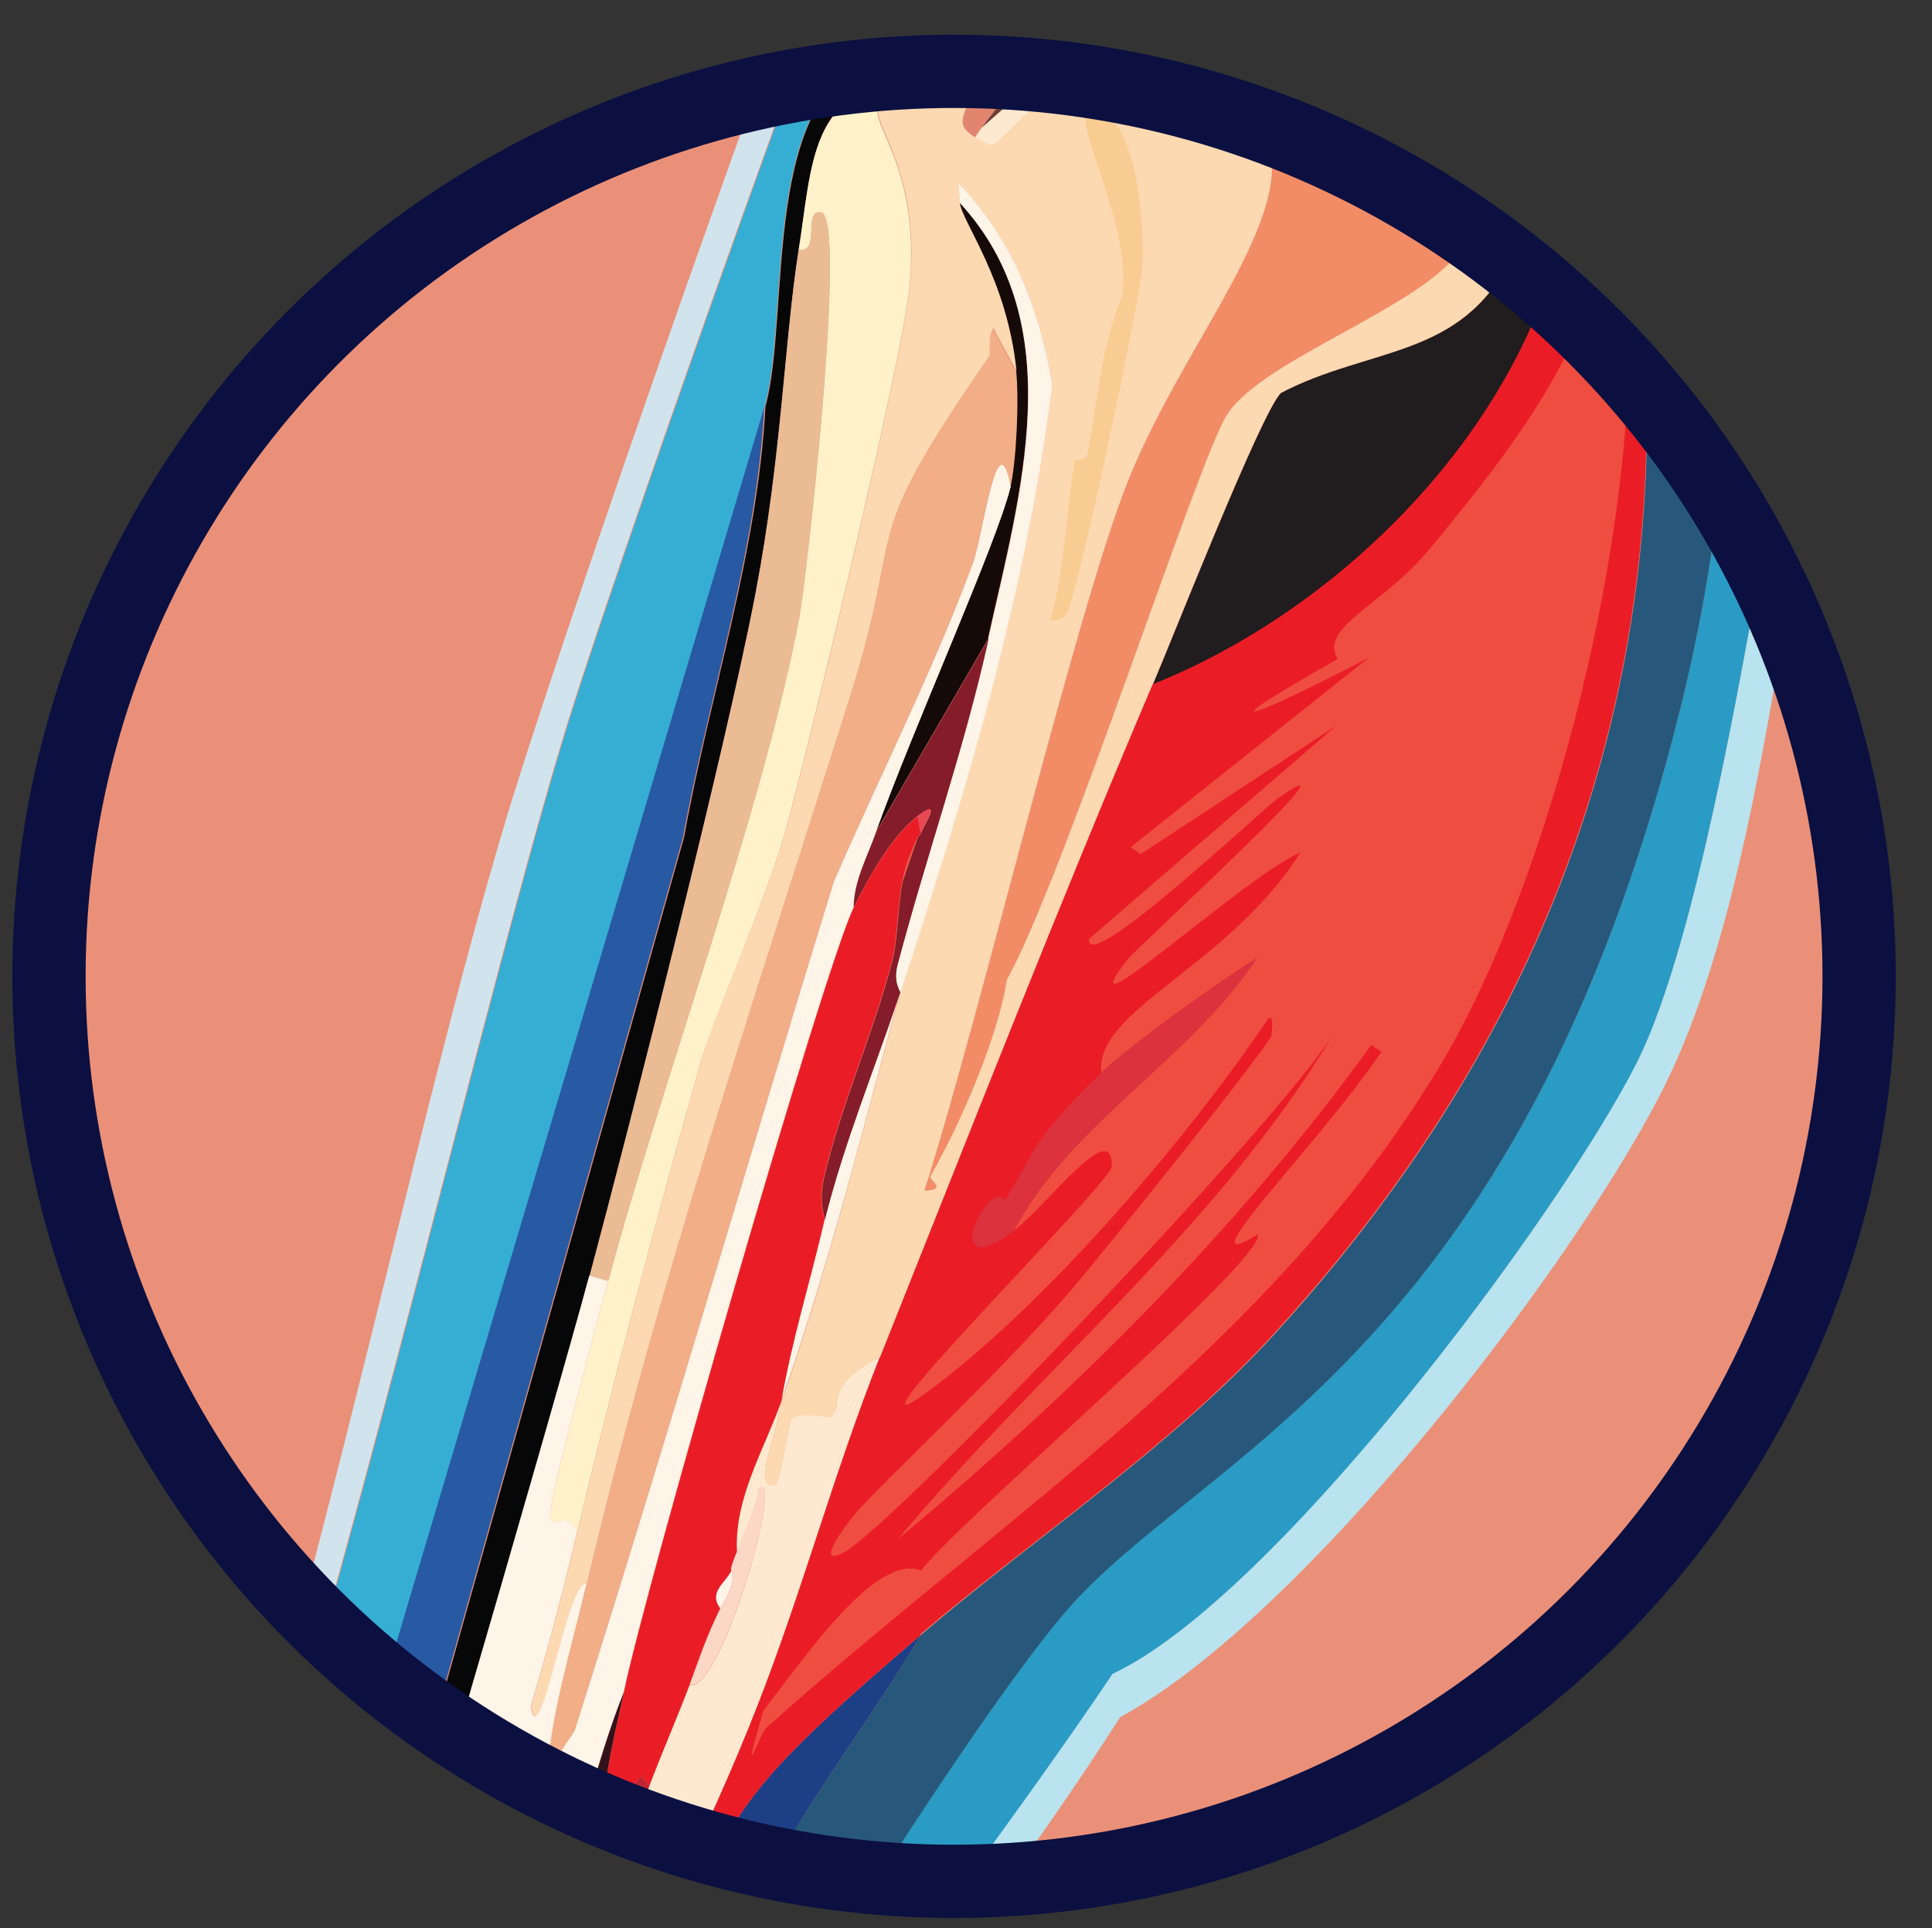<?xml version="1.0" encoding="UTF-8"?>
<svg id="Layer_1" xmlns="http://www.w3.org/2000/svg" xmlns:xlink="http://www.w3.org/1999/xlink" version="1.1" viewBox="0 0 501 500">
  <rect x="0" y="0" width="501" height="500" fill="#333333" stroke="none"/>
  <!-- Generator: Adobe Illustrator 29.5.1, SVG Export Plug-In . SVG Version: 2.1.0 Build 141)  -->
  <defs>
    <style>
      .st0, .st1 {
        fill: none;
      }

      .st2 {
        fill: #fee9d0;
      }

      .st3 {
        fill: #c02531;
      }

      .st4 {
        fill: #fcc6aa;
      }

      .st5 {
        fill: #fdd9b2;
      }

      .st6 {
        fill: #2a9bc4;
      }

      .st7 {
        fill: #1d3f85;
      }

      .st8 {
        fill: #e2856f;
      }

      .st9 {
        fill: #36aed4;
      }

      .st10 {
        fill: #275aa3;
      }

      .st11 {
        fill: #fef4e8;
      }

      .st12 {
        fill: #f28c67;
      }

      .st13 {
        fill: #8f727d;
      }

      .st14 {
        fill: #080707;
      }

      .st15 {
        fill: #211c1d;
      }

      .st16 {
        fill: #27587b;
      }

      .st17 {
        fill: #f8cc93;
      }

      .st18 {
        fill: #ea1d27;
      }

      .st19 {
        fill: #761618;
      }

      .st20 {
        fill: #33121b;
      }

      .st21 {
        fill: #fff2ca;
      }

      .st22 {
        fill: #b9e3ee;
      }

      .st23 {
        fill: #ebbb94;
      }

      .st24 {
        fill: #6d4137;
      }

      .st25 {
        fill: #f1ae87;
      }

      .st26 {
        fill: #db323e;
      }

      .st27 {
        fill: #851c29;
      }

      .st28 {
        fill: #fcd7c6;
      }

      .st1 {
        stroke: #0b1041;
        stroke-miterlimit: 10;
        stroke-width: 19px;
      }

      .st29 {
        fill: #e74852;
      }

      .st30 {
        fill: #160a08;
      }

      .st31 {
        fill: #d1e4ee;
      }

      .st32 {
        fill: #ef4d40;
      }

      .st33 {
        clip-path: url(#clippath);
      }

      .st34 {
        fill: #eb9078;
      }
    </style>
    <clipPath id="clippath">
      <circle class="st0" cx="253.6" cy="249.2" r="234.7"/>
    </clipPath>
  </defs>
  <g>
    <circle class="st34" cx="247.4" cy="253.2" r="234.7"/>
    <g class="st33">
      <g id="Generative_Object-3">
        <g>
          <path class="st6" d="M587.8,10.7c-35.9,13.4-72.9,23.9-110.4,31.8-9.1,7.8-26.9,182-53.1,233.5-20,39.3-93.3,138.2-135.8,158.2-52.6,78.3-118.6,151.3-147.4,242.2-11.7,36.9-13.7,98.9-35.2,126.4-17,21.8-54.8,39.7-81.6,28.4-25.7-10.9-101.7-85.7-136.4-110.8-42.1-30.5-54.1-31.7-86.6-48.7,4.9.5,10.2-1.2,14.8-1.5,24.9-1.5,26.8,4.1,40.9,8.9,29.1,33.2,73.9,42.7,104.2,72.7,12.1,14.6,19.2,31.1,41,42.3,12.8,43.9,57.1,39.1,84.5,10.9,20.5-21,17.8-28.2,20.8-35.5,17.4-41.8,17.3-88.4,34-130.2,18.2-45.7,103.3-184.7,134.9-221.5,34.9-40.7,117.4-66,159.3-234,23.2-93.1,8.4-164.1,12.1-171.9,11.2-23.8,65.9-42.9,89-54.6,18.5,16.5,36.6,33,51.1,53.3h0Z"/>
          <path class="st16" d="M536.8-42.6c-23.2,11.6-77.8,30.8-89,54.6-3.7,7.8,11.1,78.8-12.1,171.9-41.9,168-124.4,193.3-159.3,234-31.6,36.8-116.7,175.9-134.9,221.5-16.7,41.8-16.6,88.4-34,130.2-7.4-15.9-24.3-24.4-30.5-35,16.9-10.5,28.3-27,37.1-44.7,9-18.1,14.9-50.2,21.1-69.6,2.4.9,11-10,11.4-10.7,13.2-24.5,37.3-94.3,53.9-125.1,11.3-20.9,26.3-40.1,38.3-60.5,30-25.6,64.8-48.6,91.8-78.1,88.8-97.2,115.2-210.7,83.8-336.6,30.3-35.5,17.3-34.7,19.9-56.7l61.7-29.5c14.6,10.2,27.5,22.5,40.8,34.3h0Z"/>
          <path class="st9" d="M358.4-149.4c-20.1-2-46.8,13.9-58.2,30-9.3-1.1-18.3,2.8-25.1,7.9-18.4,13.8-19,24.6-24.2,45.9-2.6,10.7-1.9,18-3.6,24.9-4.7,18.7-12.5,37.2-19,55.4-31.7,8-23.3,66.6-30,90.8l-116.6,392.1c-12.2,35-37,89.5-68.3,109.2-34.5,21.7-58.5-1.7-92.8,1-4.4-1.9-6.7-7.6-13.3-3.4l-8.8-4.2c62.3-4.8,100.5,20.7,140.1-46.3,32-54.1,83.6-285.5,109-367.1,15.2-48.8,92.5-267.9,110.7-299.2,13.2-22.8,31.1-38.7,53.7-51.7,15.2,4,32.9,5.3,46.5,14.8h0Z"/>
          <path class="st22" d="M589.4,19.6c-7.9,6-88.8,28.1-105.9,31-18.6,65.5-22.3,174-53.1,233.5-24,46.4-92.6,135.5-139.9,161.2-46.1,72-106.8,137.5-136.6,218.4-24.2,65.5-11.6,124.9-60.1,162-67.8,51.9-120.9-27.9-177.1-73.5-98.8-80.2-131.1-69.7-180.4-108.2l2.8-4c8.8,5.2,17.9,10,26.9,14.8,2.5,1.3,5.9,2.7,8.8,4.2,6.7,3.5,13.6,6.8,20.3,10.2.5.3,1.9.1,6.2,2.4,32.5,17,44.6,18.1,86.6,48.7,34.7,25.2,110.7,100,136.4,110.8,26.8,11.3,64.5-6.6,81.6-28.4,21.5-27.5,23.5-89.5,35.2-126.4,28.8-91,94.8-164,147.4-242.2,42.5-20,115.8-118.9,135.8-158.2,26.2-51.5,44-225.7,53.1-233.5,37.5-7.9,74.5-18.4,110.4-31.8,1,1.4,4.4,2.6,5.9,4.1.5,1.1-3.5,4.2-4.3,4.8h0Z"/>
          <path class="st31" d="M311.8-164.2c-22.6,13-40.5,28.9-53.7,51.7-18.2,31.3-95.5,250.4-110.7,299.2-25.4,81.6-77,312.9-109,367.1-39.7,67.1-77.8,41.6-140.1,46.3-6.6.5-14.6-.9-21.5,2.7-.4-.3-.9-.8-1.3-.9-5.6-2-22.3,2.5-31.5,1.6-18.2-1.8-47.6-8.6-68-12.1-2.2-.4-5.8,1.7-6.1,1.7-29.2-5.3-58-14.8-87-21.5-.2-.4,1.5.2-2.5-7.6,54.6,15.5,109.9,24.6,165.9,33.4,126.4-19.2,155.4,42,208.9-104.2,25-68.4,52-200.5,75.9-280.3,16-53.4,100.7-296.2,121.1-331.1,13.1-22.5,29.8-35.4,50.6-50,5.3,1.3,7,3.7,8.8,4.2h0Z"/>
          <path class="st14" d="M381.9-121.2c-11.9,3.7-23.9,7.9-34.2,15.3-38.8,27.9-31.3,74.8-15.4,85.3,2,1.3,9.5.9,10,1.1,6.2,2.6,13.5,1.6,21.9,9.4,3.9,3.6,5.2,14.2,14.5,19.9,3,7.3-2.5,1.1-3.2,4.6-.8,4.4,8.8,9.2,2.5,10.5-3-4-20.9-26-22.2-27.2-11-10.1-60.9-14.3-74.8-8-16,7.3-22.5,21.5-32.4,35.2-11.2-5.6-11.3-2.4-12-2.5-26.5-1.8-26.1,21.1-29.4,42.2-3.8,23.6-4.4,53.6-11.2,89.2-7.4,38.7-31.8,135-43,176.9-7.9,29.4-62.4,217.7-67.2,228.5-28.6,64.2-54.9,38.8-62.7,75.8-7.6,36,50.6,45.3,59.9,37.8,11.6-9.3,9.3-32.8,15-45.4,1.9,16.7-4,45.7-20.1,52.7-10.1,4.4-60.3-3.9-61.7-35.2-1.8-40.3,37.9-48,44-54.6,4.6-5,20.8-34.8,24.6-43.7l92.6-329.5c6.7-37.2,19.1-73.9,21.1-111.7,6.7-24.2-1.7-82.8,30-90.8,19.6-4.9,11.6,17.8,29.4-16.8,40.5-24.2,65.2-10.3,66.3-13.6-1.4-2.3-3.5-4.4-5.2-6.6-11.8-31.1-11.5-40.9,6.3-68.1.5-.8-.6-2.8,3.3-7.5,15.8-19.2,47.6-22.7,67.2-37.4,3.6,2,8.9,1.2,6.1,5.3l-19.8,8.7h0Z"/>
          <path class="st15" d="M474.9-91.6c-18.8,12.1-37.7,19.7-40.6,44.2-2.6,22,10.3,21.2-19.9,56.7-.3.4-3.8-2.5-7.7,5.4,12.6,69.8-45.4,138.1-107.8,163,5.6-13.1,28.2-70.8,33.3-75.8,22.9-12,46.9-8.8,59.6-34.9,10.1-20.6-3.3-28.2-13.8-42,6.3-1.4-3.3-6.2-2.5-10.5.7-3.6,6.2,2.7,3.2-4.6,10.9,6.7,20.9,2.4,29.1-5.2,11.3-1.3,17.3-15.8,18.8-24.1,11.2-22.1-12.7-30.2,19.1-58.3,1-.8,20-13.2,21.2-13.6,1.3-.4,6.8-1.7,8-.3h0Z"/>
          <path class="st7" d="M135.2,620.3c7.6-23.7,20.2-55.6,21.2-75.4,38.2-75.6,20.2-67.8,82.4-120.9-12,20.4-27,39.6-38.3,60.5-16.6,30.8-40.7,100.6-53.9,125.1-.4.7-8.9,11.6-11.4,10.7h0Z"/>
          <path class="st10" d="M16,645c-3-2.9-5.5,0-5.8-.1-2.5-.8-20.9-27.6-44.8-21.5-18.5-15.5-33.3-8.2-35.1-8.8-2.6-.8-6.7-5.5-9.9-6.9,34.3-2.6,58.3,20.8,92.8-1,31.3-19.7,56.2-74.2,68.3-109.2L198.2,105.5c-2,37.8-14.3,74.5-21.1,111.7l-92.6,329.5c-3.8,8.8-20,38.7-24.6,43.7-6.1,6.6-45.7,14.3-44,54.6h0Z"/>
          <path class="st10" d="M265.6-22c-.2.5-.7.8-.9,1.3-2.8,5.6-4.5,13.5-7.1,18.6-17.7,34.6-9.7,11.8-29.4,16.8,6.6-18.1,14.3-36.7,19-55.4,4.8,9.5,7.8,15.3,18.3,18.7Z"/>
          <path class="st21" d="M236.5,22.5c-21.6,5.7,3,10.2-.6,51.5-1.5,17.5-25.7,118-32.4,142.1-4.6,16.2-18.8,49-21.8,59.3-11.4,40.3-22.3,81.1-32,121.8-3.2-6.1-6.4.3-7.1-3.9-.5-3.1,12.9-53,15.1-61,14-52.1,40-121.6,49.6-172.3,1.7-9.2,12.5-103.9,5.6-104.9-4.8-.7,0,10.7-5.8,9.7,3.4-21.2,3-44,29.4-42.2h0Z"/>
          <path class="st23" d="M157.8,332.2l-4.9-1.4c11.2-41.8,35.6-138.2,43-176.9,6.8-35.6,7.5-65.6,11.2-89.2,5.8,1,1-10.4,5.8-9.7,7,1-3.8,95.7-5.6,104.9-9.5,50.7-35.6,120.1-49.6,172.3h0Z"/>
          <path class="st4" d="M426.5-19.5c-3.5,6.9-12.9,18.7-18.8,24.1-8.2,7.6-18.2,11.9-29.1,5.2-9.4-5.8-10.7-16.4-14.5-19.9-8.4-7.8-15.7-6.8-21.9-9.4l.9-1.3c21.1.6,48.4,36.5,69.8,12.4,13-14.7,6.7-36.8,8-42.4,5.2-2.4,6,28.8,5.6,31.3h0Z"/>
          <path class="st11" d="M355.7-2.2c-16.4-4.7-59.2-13.8-64.2-3.6-17.5-.6-33.9,18.3-40.4,32.6-.9-.5-1.7-1.4-2.6-1.8,10-13.7,16.4-28,32.4-35.2,13.9-6.3,63.7-2,74.8,8h0Z"/>
          <path class="st11" d="M407.8,4.7c5.9-5.4,15.3-17.3,18.8-24.1-1.5,8.4-7.5,22.8-18.8,24.1Z"/>
          <path class="st2" d="M152.4,542.2c-6.1,15.3-13.5,30.2-18.4,46l-23.8,51-3.1-1.2c3.3-12.2,4.5-25.1,8.4-37.3,3.8-12.1,10.6-26,15.1-38.5,12-33.1,25.5-66,37.8-99.1,3.2-8.7,7.1-17.4,10.4-26.1,8.1,2.5,24.8-56,18-51.1-.9,5.8-3.5,11.2-5.7,16.6-.8-13.8,7.2-26.8,11.5-39-2.1,11.8-7.4,22.7-1.4,21.6,1.4-2.6,3.4-16.2,3.9-16.9,2.1-2.7,9.9-.3,10.3-.7,3.5-3.5-2.1-7.8,12.8-15.6-11.7,29.3-20.2,61-31.8,90.5-13.2,33.7-30.6,66.1-44,99.7h0Z"/>
          <g>
            <path class="st18" d="M238.8,424c-62.2,53.1-44.2,45.3-82.4,120.9l-4-2.8c13.4-33.5,30.9-66,44-99.7,11.6-29.6,20.1-61.2,31.8-90.6,23.2-58.1,46.1-116.7,70.6-174.3,62.4-24.9,120.4-93.2,107.8-163,3.9-7.9,7.4-5.1,7.7-5.4,31.4,125.9,5,239.4-83.8,336.6-27,29.6-61.8,52.6-91.8,78.1h0Z"/>
            <path class="st32" d="M262.9,319.2c14.8-28,45.4-44.1,63-70.7-10.1,6.2-32.9,22.6-40.3,29.7-1.9-16.2,33-27.6,51.6-57.1-14.2,5.9-62.3,50.3-44.7,27.6,2-2.6,63.6-59.1,38.8-41.6-4.1,2.9-50,46.3-48.9,36.4l64.1-55.3-50.7,33.3-2.6-1.8,61.7-49.1c-30.8,16-44.2,20.8-8,.3-5.1-8.2,11.8-13.9,23.8-28.5,24.2-29.3,50.1-62.2,46.5-101.8,17.5,62.9-11.1,181.2-43.5,235.3-43.5,72.7-113.7,117.3-174.9,172.1-1.9,1.7-7.2,17.8-.8-4.5,10-12.5,28.8-40.9,40.9-36.2,8.7-12,89.8-81.1,87.3-87.2-20.4,12.5,16.4-24,32-47.3l-2.6-1.8c-34.8,48.1-77.2,90.2-122.7,128.1,37-44.3,82.9-80.8,112.9-131-14.5,23.4-114.9,128.5-127.3,134.7-7.4,3.7.9-7.4,2.9-9.8,6.4-7.7,38-36.9,56.5-58.6,7.8-9.1,50.2-61.9,51.8-65.8,0-.2.8-5.8-.8-4.5-21,31.2-56.3,72.4-85.9,95-33.5,25.6,45.2-52.2,45.3-56.6.3-13.1-16.7,10-25.3,16.6h0Z"/>
            <path class="st26" d="M262.9,319.2c-11.7,8.9-12.7,2-8.4-4.9,4.3-6.7,5.7-2.5,6.3-3.4,7.1-10.8,5.5-14.2,24.8-32.7,7.4-7.1,30.3-23.5,40.3-29.7-17.6,26.6-48.3,42.7-63,70.7h0Z"/>
          </g>
          <path class="st12" d="M327.3,32.8c2-3.4,16.8,1.6,21.4,3.1,81.9,27.9-16.2,48.8-30.5,71.8-7.7,12.5-42,119.1-57,146.4-2.3,15-12.1,37.7-19.8,50.9-.6,1,4.8,3.4-1.6,3.8,14.4-45,39.2-149.8,52.7-183.8,15-37.9,46.5-71,35-92.3h0Z"/>
          <path class="st25" d="M263.5,96.2c.8,7.2.1,23.6-1.5,30.3-3.4-18.6-7.2,12.7-9.8,19.6-10.2,27.7-24.3,55.5-36.1,82.7-22.5,73.2-43.9,146.9-67.1,219.8-.4,1.4-5.3,6.8-7.4,13.5.9-17.2,6.5-34.9,10.4-51.5,18.4-77.8,44.2-153.7,68.2-229.9,15.1-47.8,1.1-37.7,36.2-88.4.2-.3-.4-5.7,1-7.1l6,11.1h0Z"/>
          <path class="st8" d="M369.2,34.6c-29.5-20.1-36.9-12.1-50.7-15.8-18.4-4.9-29.1-33-63.9,14.3l-1.8,2.6c-4.1-2.6-3.8-4.1-1.6-9,6.5-14.3,22.9-33.2,40.4-32.6,29.6,23,75.1,10.1,95.4,45.9-12.9-2.5-19.2-14.7-25.4-12.8l7.6,7.3h0Z"/>
          <path class="st30" d="M256.3,165.6l-29.2,50.2c9.8-27.3,31.3-74.8,34.9-89.4,1.6-6.7,2.3-23.1,1.5-30.3-2.5-24-14-38.2-14.7-43.6,29.1,31.5,15.6,75.9,7.4,113Z"/>
          <path class="st24" d="M369.2,34.6c25.1,17.1-6.1-1.2-19.5-5.8-6.9-2.4-15.3-4.3-22.4-5.8-5.9-1.2-5.8,1.7-6.1,1.7-29.8-25-41.9-13.2-66.6,8.4,34.8-47.3,45.5-19.2,63.9-14.3,13.9,3.7,21.3-4.4,50.7,15.8h0Z"/>
          <path class="st2" d="M321.2,24.7c-.3,0,0,2.7-6.1,1.7-35.2-22.1-47.9,5-58,11.5-.2.1-4.2-2-4.4-2.1l1.8-2.6c24.7-21.6,36.9-33.4,66.6-8.4h0Z"/>
          <g>
            <path class="st5" d="M377.9,25c10.5,13.8,23.9,21.4,13.8,42-12.7,26.1-36.8,22.9-59.6,34.9-5.1,5.1-27.7,62.7-33.3,75.8-24.5,57.5-47.4,116.2-70.6,174.3-14.9,7.7-9.4,12.1-12.8,15.6-.4.4-8.2-2-10.3.7-.5.7-2.5,14.3-3.9,16.9-6,1.1-.7-9.8,1.4-21.6,12.4-35.1,21.1-70.2,30.8-106,17.1-51.9,32.6-103.4,39.5-157.8-3.5-20.4-10.4-37.7-24.3-52.3.2,1.8.1,3.3.3,5.1.7,5.3,12.2,19.6,14.7,43.6l-6-11.1c-1.4,1.5-.8,6.8-1,7.1-35.1,50.8-21.2,40.7-36.2,88.4-24,76.2-49.8,152-68.2,229.9-5-.7-12.1,45.4-14.5,32,4.5-15,8.5-30.3,12.1-45.5,9.7-40.7,20.6-81.5,32-121.8,2.9-10.4,17.2-43.1,21.8-59.3,6.8-24.1,30.9-124.6,32.4-142.1,3.6-41.2-20.9-45.8.6-51.5.7,0,.8-3.1,12,2.5.9.5,1.7,1.3,2.6,1.8-2.2,4.8-2.5,6.3,1.6,9,.2.1,4.2,2.2,4.4,2.1,10.2-6.5,22.8-33.6,58-11.5,6.1,1.1,5.8-1.7,6.1-1.7,2.2,1.8,4.7,5.6,6.1,8.2,11.5,21.3-19.9,54.4-35,92.3-13.5,34-38.3,138.7-52.7,183.8,6.4-.3,1-2.7,1.6-3.8,7.6-13.2,17.5-35.9,19.8-50.9,15.1-27.3,49.3-134,57-146.4,14.2-23,112.4-43.9,30.5-71.8l1-7.1c13.4,4.6,44.6,22.9,19.5,5.8l-7.6-7.3c6.1-1.9,12.4,10.3,25.4,12.8-20.3-35.8-65.8-23-95.4-45.9,5-10.3,47.8-1.2,64.2,3.6,1.3,1.2,19.1,23.3,22.2,27.2h0Z"/>
            <path class="st11" d="M233.4,257.5c.1-.4-2-2.6-.7-7.4,7.5-28.4,17.3-55.6,23.6-84.5,8.2-37.1,21.6-81.5-7.4-113-.2-1.8-.2-3.3-.3-5.1,13.9,14.6,20.8,31.9,24.3,52.3-6.8,54.3-22.4,105.9-39.4,157.7h0Z"/>
            <path class="st17" d="M284.4,28.4c10.9,3,12.4,31.4,11.9,40.6-.5,7.9-17,86.4-19.7,90.1-1.3,1.8-2.3,1.7-4.3,1.9,3.7-11.8,4.4-31.6,6.5-41.6,0-.2,2.8.2,3.2-1.7,2.6-12.6,2.9-25.3,8.9-40.8,3.4-19.8-17-51.4-6.3-48.5h0Z"/>
            <path class="st11" d="M202.6,363.4c2.8-16.2,7.6-31.1,11.2-47,5-20.1,13.1-39.3,19.5-58.9-9.6,35.8-18.4,70.9-30.8,106h0Z"/>
          </g>
          <path class="st2" d="M348.7,36c-4.6-1.6-19.4-6.5-21.4-3.1-1.4-2.6-3.9-6.3-6.1-8.2.3,0,.2-2.9,6.1-1.7,7.1,1.5,15.5,3.5,22.4,5.8l-1,7.1h0Z"/>
          <path class="st18" d="M238.7,216.1c-.2.5-.7.8-.9,1.3-2.1,5.1-2.5,5.4-3.8,11.1-1.1,4.5-1.3,15.4-2.7,20.7-4.9,18.7-13.3,37.4-17.7,56.3-1.5,6.4.3,10.4.2,10.9-3.7,15.9-8.4,30.9-11.2,47-4.3,12.2-12.3,25.2-11.5,39-2.3,5.7-1.3,4.6-1.4,4.9-1.4,3.1-6.1,5.5-2.9,9.8-3.9,8-5.1,12.1-8,19.9-3.3,8.7-7.1,17.4-10.4,26.1l-2.2-2.5c-5.4,6.2-2.7,6.5-2.8,6.9-13.2,17.6-3.1-21.1-1.6-28.6,5.2-25.8,51.9-187.8,59.6-203.5,3.7-7.5,9.8-18.6,16.6-23.7l.8,4.5h0Z"/>
          <path class="st27" d="M233.4,257.5c-6.5,19.6-14.5,38.8-19.5,58.9.1-.5-1.7-4.5-.2-10.9,4.4-18.9,12.8-37.5,17.7-56.3,1.4-5.3,1.6-16.2,2.7-20.7l3.8-11.1c.2-.5.7-.8.9-1.3,1.2-2.8,5.6-9.3-.8-4.5-6.8,5.1-12.9,16.2-16.6,23.7,0-6.9,3.5-13.2,5.8-19.5l29.2-50.2c-6.4,28.9-16.1,56.1-23.6,84.5-1.3,4.8.8,7,.7,7.4h0Z"/>
          <path class="st19" d="M130.6,562.2c-4.5,12.5-11.2,26.4-15.1,38.5l-2.2.4c9.3-34.6,21.4-69.1,31.2-103.7l2.2-.4c-3.5,8.6-14,51.5-16.1,65.2h0Z"/>
          <g>
            <path class="st11" d="M262,126.5c-3.6,14.6-25.1,62.1-34.9,89.4-2.2,6.3-5.7,12.6-5.8,19.5-7.7,15.7-54.4,177.8-59.6,203.5-7.5,19-11.8,39-17.3,58.5-9.8,34.6-21.8,69.1-31.2,103.7-1.6,5.9-9.8,32.8-6.1,36.9-3.1,11.6-2.1,20.4-8.2,31.5-8.7,15.8-14.8,11.4-17.2,13.5l-4-2.8c16.1-7,22-36,20.1-52.7-5.7,12.6-3.4,36.1-15,45.4-9.3,7.5-67.5-1.8-59.9-37.8,7.8-37.1,34.1-11.7,62.7-75.8,4.8-10.9,59.4-199.1,67.2-228.5l4.9,1.4c-2.2,8.1-15.6,57.9-15.1,61,.7,4.3,3.9-2.1,7.1,3.9-3.6,15.2-7.6,30.5-12.1,45.5,2.4,13.4,9.5-32.7,14.5-32-3.9,16.7-9.5,34.4-10.4,51.5-2.1,6.6-3.8,13.2-5.8,19.5-2.2,6.9-34.9,110.1-29.9,107.5,12.3-36,22.9-72.6,33.1-109.3.9-3.2,4.6-13.2,7-15.7-.1-3.1-4.5-1.2-4.4-2.1,2.1-6.7,7-12,7.4-13.5,23.2-72.9,44.6-146.7,67.1-219.8,11.8-27.2,25.9-55,36.1-82.7,2.6-6.9,6.4-38.2,9.8-19.6h0Z"/>
            <g>
              <path class="st13" d="M135.9,481.6l3.2-1.7c-10.1,36.6-20.7,73.3-33.1,109.3-5,2.5,27.8-100.7,29.9-107.5Z"/>
              <path class="st20" d="M163.4,467.4c-5,10.3-12.4,19.2-16.7,29.5l-2.2.4c5.5-19.5,9.8-39.6,17.3-58.5-1.5,7.5-11.6,46.1,1.6,28.6h0Z"/>
              <path class="st25" d="M139,479.9l-3.2,1.7c2-6.3,3.7-12.9,5.8-19.5,0,.9,4.3-1,4.4,2.1-2.5,2.5-6.1,12.5-7,15.7h0Z"/>
            </g>
          </g>
          <path class="st3" d="M168.4,463.1c-12.2,33.1-25.8,66-37.8,99.1,2.1-13.7,12.6-56.6,16.1-65.2,4.2-10.4,11.7-19.3,16.7-29.5.2-.3-2.6-.6,2.8-6.9l2.2,2.5h0Z"/>
          <path class="st28" d="M178.8,437c2.9-7.8,4.1-11.9,8-19.9,1.4-2.8,3.9-6.4,2.9-9.8.1-.2-.9.8,1.4-4.9,2.2-5.4,4.8-10.8,5.7-16.6,6.8-4.8-10,53.6-18,51.1h0Z"/>
          <path class="st32" d="M234,228.5c1.3-5.6,1.7-6,3.8-11.1l-3.8,11.1h0Z"/>
          <path class="st11" d="M186.8,417.1c-3.2-4.2,1.4-6.6,2.9-9.8,1,3.4-1.5,7-2.9,9.8Z"/>
          <path class="st29" d="M238.7,216.1l-.8-4.5c6.4-4.8,2,1.7.8,4.5Z"/>
        </g>
      </g>
    </g>
  </g>
  <circle class="st1" cx="247.4" cy="253.2" r="234.7"/>
</svg>
